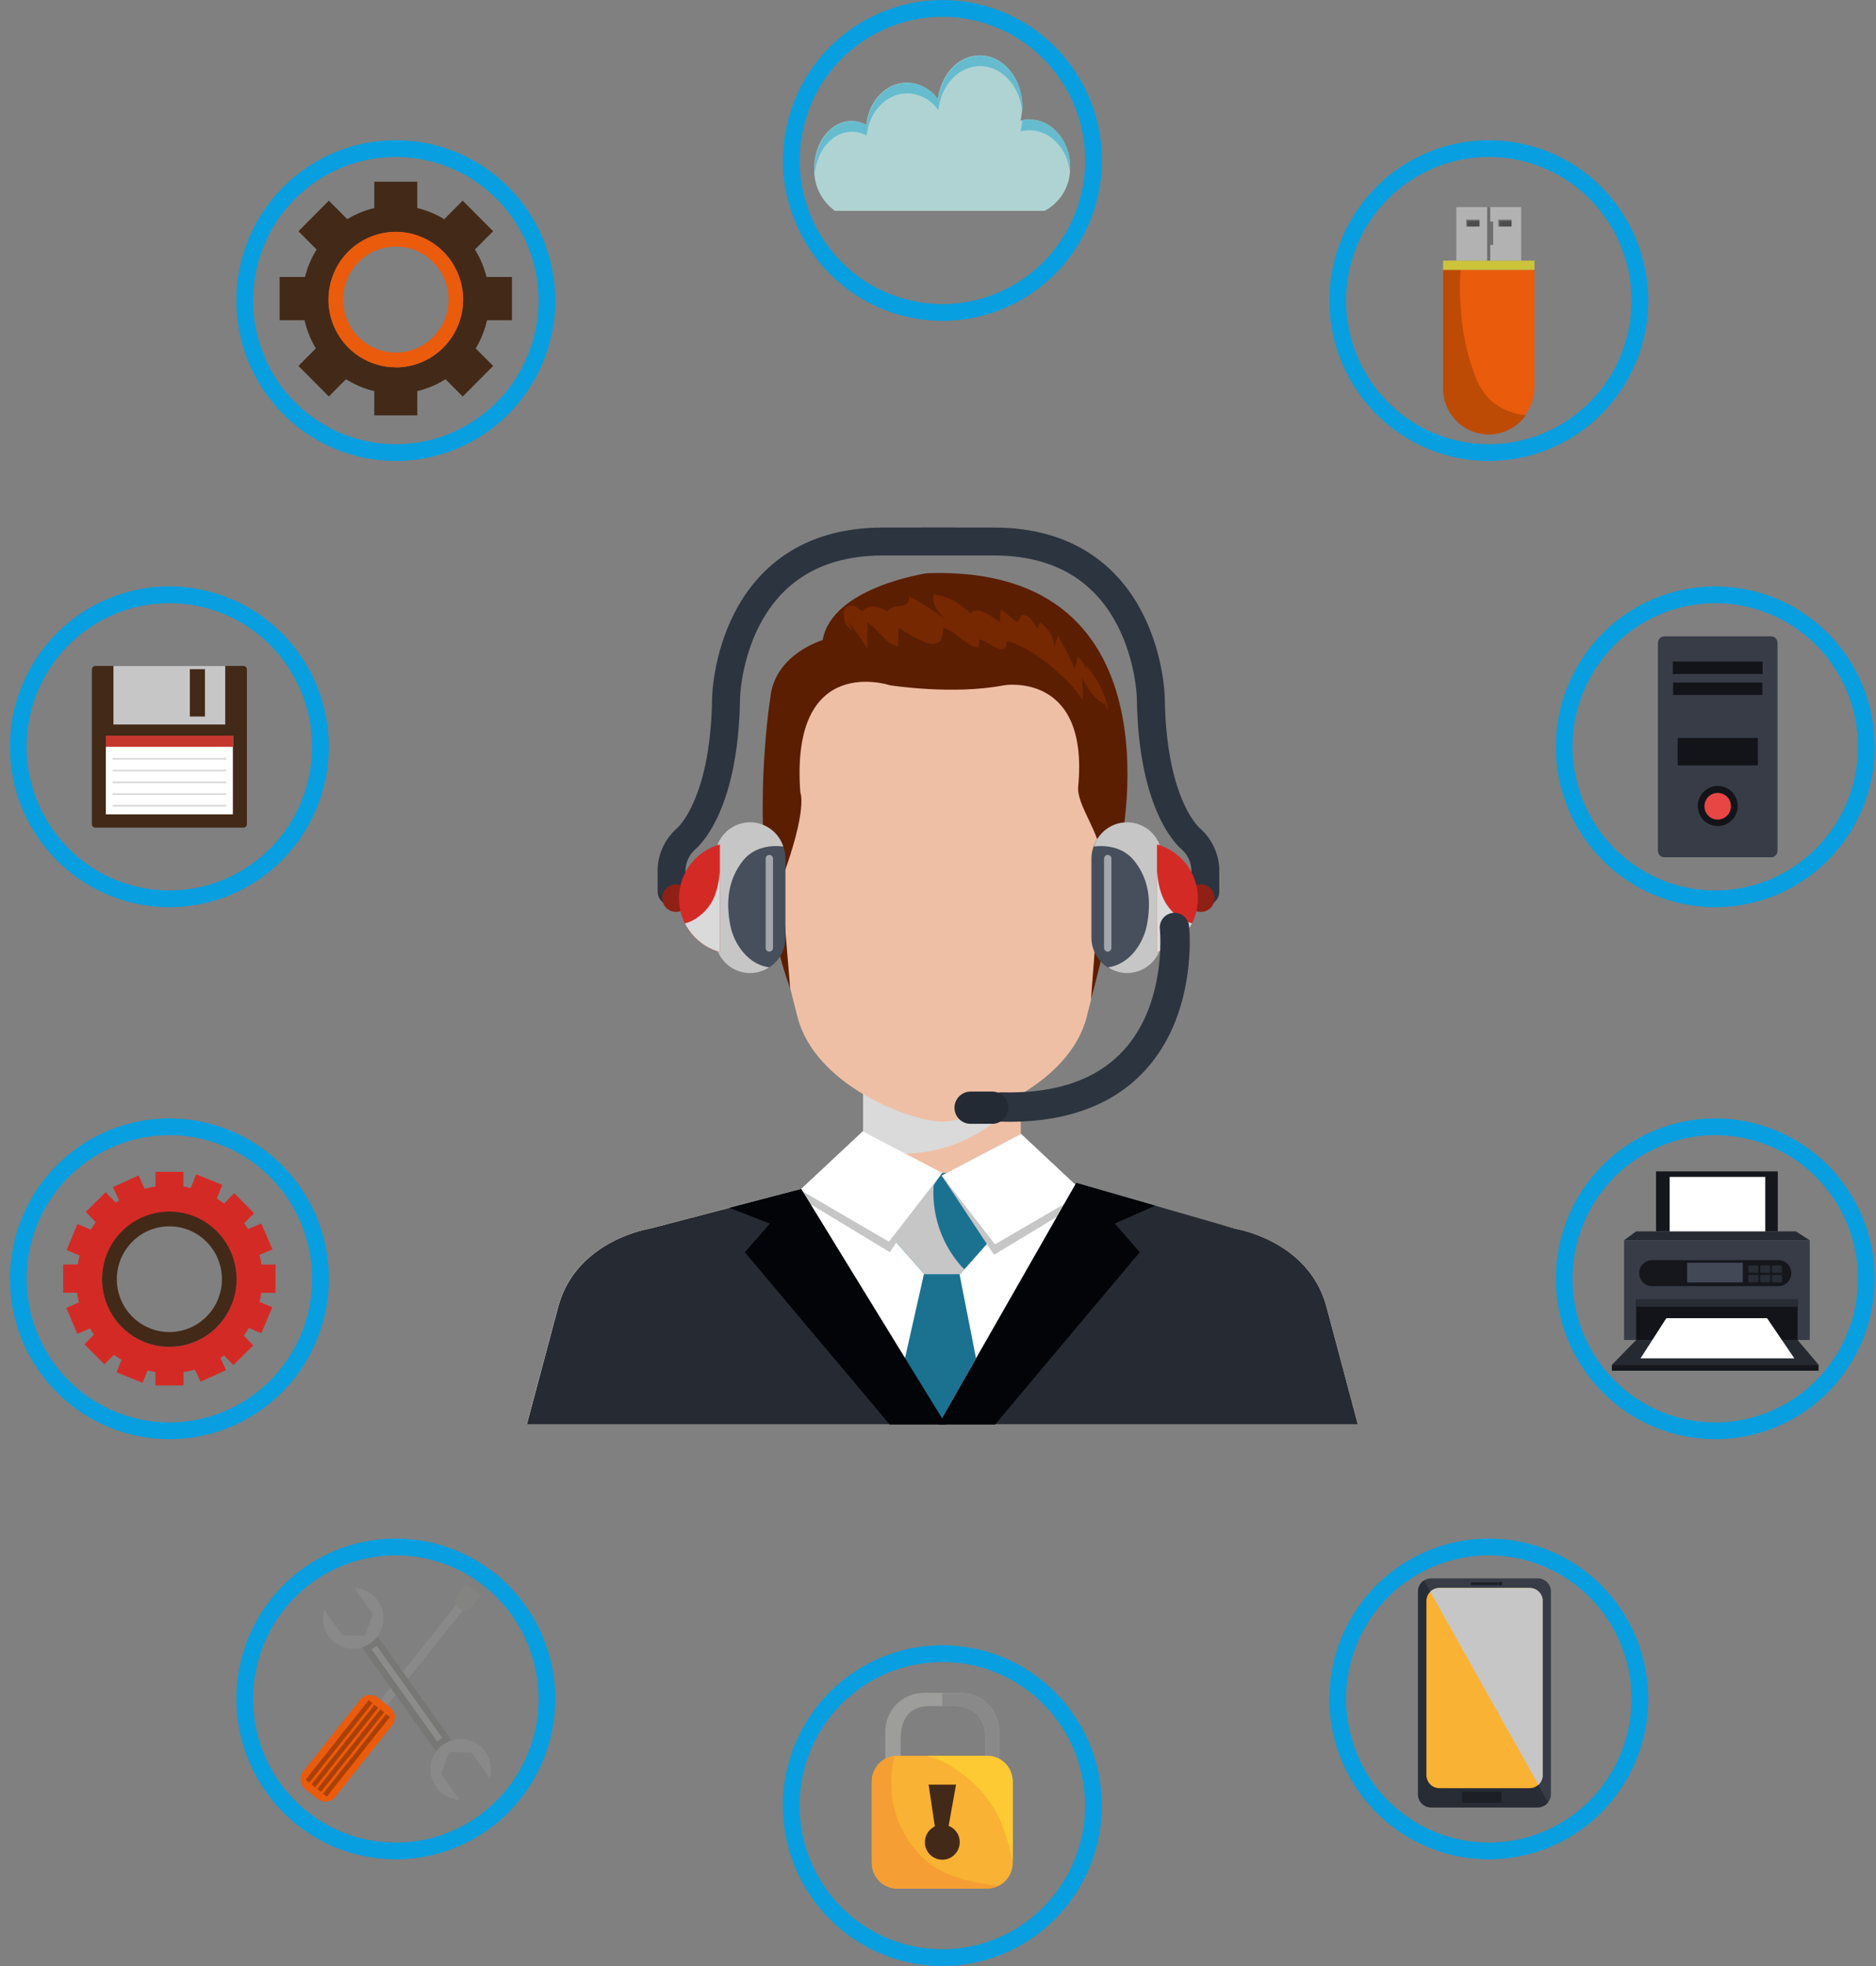 <svg width="168" height="176" viewBox="0 0 168 176" fill="none" xmlns="http://www.w3.org/2000/svg">
<rect x="0" y="0" width="168" height="176" fill="#808080" stroke="none"/>
<g clip-path="url(#clip0_298_49559)">
<path d="M87.469 1.111C94.743 2.816 99.271 10.129 97.573 17.451C95.876 24.774 88.599 29.321 81.325 27.616C74.05 25.911 69.522 18.598 71.22 11.275C72.917 3.953 80.195 -0.594 87.469 1.111Z" stroke="#079FE0" stroke-width="1.5"/>
<path d="M28.693 66.854V66.854C28.693 69.547 27.899 72.178 26.411 74.416C24.924 76.654 22.81 78.398 20.338 79.427C17.866 80.457 15.146 80.726 12.523 80.201C9.899 79.675 7.488 78.38 5.596 76.476C3.704 74.573 2.415 72.148 1.893 69.507C1.371 66.866 1.64 64.129 2.665 61.642C3.69 59.155 5.425 57.031 7.651 55.536C9.876 54.042 12.492 53.245 15.167 53.246H15.168C16.944 53.246 18.702 53.598 20.343 54.282C21.984 54.965 23.475 55.967 24.732 57.231C25.988 58.494 26.984 59.994 27.664 61.645C28.344 63.297 28.694 65.067 28.693 66.854Z" stroke="#079FE0" stroke-width="1.5"/>
<path d="M28.697 114.477C28.697 117.17 27.903 119.801 26.416 122.039C24.929 124.277 22.816 126.021 20.344 127.05C17.872 128.079 15.152 128.349 12.529 127.824C9.905 127.299 7.494 126.004 5.602 124.101C3.709 122.198 2.42 119.773 1.898 117.133C1.375 114.492 1.643 111.755 2.668 109.268C3.693 106.781 5.427 104.656 7.652 103.162C9.877 101.667 12.492 100.869 15.168 100.869C18.755 100.869 22.195 102.302 24.733 104.854C27.271 107.405 28.697 110.867 28.697 114.477Z" stroke="#079FE0" stroke-width="1.5"/>
<path d="M146.853 26.909C146.853 29.601 146.059 32.233 144.572 34.471C143.085 36.709 140.971 38.452 138.5 39.482C136.028 40.511 133.308 40.78 130.685 40.255C128.061 39.731 125.65 38.435 123.758 36.533C121.865 34.63 120.576 32.205 120.054 29.564C119.531 26.924 119.799 24.187 120.824 21.7C121.848 19.213 123.583 17.088 125.808 15.593C128.033 14.098 130.648 13.301 133.323 13.301C136.91 13.301 140.351 14.734 142.889 17.285C145.427 19.837 146.853 23.299 146.853 26.909Z" stroke="#079FE0" stroke-width="1.5"/>
<path d="M167.133 66.854C167.133 69.546 166.339 72.178 164.852 74.416C163.365 76.654 161.251 78.397 158.78 79.427C156.308 80.456 153.588 80.725 150.964 80.201C148.341 79.676 145.93 78.381 144.038 76.478C142.145 74.575 140.856 72.15 140.333 69.51C139.811 66.869 140.079 64.132 141.104 61.645C142.128 59.158 143.863 57.033 146.088 55.538C148.313 54.044 150.928 53.246 153.603 53.246C157.19 53.246 160.631 54.679 163.169 57.23C165.707 59.782 167.133 63.244 167.133 66.854Z" stroke="#079FE0" stroke-width="1.5"/>
<path d="M167.133 114.477C167.133 117.17 166.339 119.802 164.852 122.04C163.364 124.278 161.251 126.021 158.779 127.05C156.307 128.08 153.587 128.349 150.963 127.824C148.339 127.299 145.928 126.003 144.036 124.1C142.144 122.196 140.855 119.771 140.333 117.13C139.811 114.489 140.08 111.752 141.105 109.265C142.13 106.779 143.866 104.654 146.091 103.16C148.316 101.665 150.932 100.868 153.607 100.869C157.194 100.87 160.634 102.304 163.17 104.855C165.707 107.407 167.133 110.868 167.133 114.477Z" stroke="#079FE0" stroke-width="1.5"/>
<path d="M146.853 152.089C146.853 154.782 146.059 157.413 144.572 159.651C143.085 161.889 140.971 163.633 138.5 164.662C136.028 165.692 133.308 165.961 130.685 165.436C128.061 164.911 125.65 163.616 123.758 161.713C121.865 159.81 120.576 157.386 120.054 154.745C119.531 152.105 119.799 149.368 120.824 146.881C121.848 144.394 123.583 142.269 125.808 140.774C128.033 139.279 130.648 138.482 133.323 138.482C136.91 138.482 140.351 139.914 142.889 142.466C145.427 145.017 146.853 148.479 146.853 152.089Z" stroke="#079FE0" stroke-width="1.5"/>
<path d="M93.954 152.02C99.239 157.334 99.239 165.949 93.954 171.262C88.669 176.576 80.101 176.576 74.817 171.262C69.532 165.949 69.532 157.334 74.817 152.02C80.101 146.707 88.669 146.707 93.954 152.02Z" stroke="#079FE0" stroke-width="1.5"/>
<path d="M48.973 152.089C48.973 154.782 48.179 157.413 46.691 159.651C45.204 161.889 43.091 163.633 40.619 164.662C38.147 165.692 35.428 165.961 32.804 165.436C30.18 164.911 27.77 163.616 25.877 161.713C23.985 159.81 22.695 157.386 22.173 154.745C21.651 152.105 21.919 149.368 22.943 146.881C23.968 144.394 25.703 142.269 27.928 140.774C30.152 139.279 32.768 138.482 35.443 138.482C39.03 138.482 42.471 139.914 45.008 142.466C47.546 145.017 48.973 148.479 48.973 152.089Z" stroke="#079FE0" stroke-width="1.5"/>
<path d="M48.973 26.909C48.973 29.601 48.179 32.233 46.691 34.471C45.204 36.709 43.091 38.452 40.619 39.482C38.147 40.511 35.428 40.78 32.804 40.255C30.18 39.731 27.77 38.435 25.877 36.533C23.985 34.63 22.695 32.205 22.173 29.564C21.651 26.924 21.919 24.187 22.943 21.7C23.968 19.213 25.703 17.088 27.928 15.593C30.152 14.098 32.768 13.301 35.443 13.301C39.03 13.301 42.471 14.734 45.008 17.285C47.546 19.837 48.973 23.299 48.973 26.909Z" stroke="#079FE0" stroke-width="1.5"/>
<path d="M129.228 24.158V34.78C129.263 35.848 129.71 36.861 130.474 37.603C131.237 38.346 132.258 38.762 133.321 38.762C134.384 38.762 135.405 38.346 136.169 37.603C136.932 36.861 137.379 35.848 137.414 34.78V24.158H129.228Z" fill="#EA5B0C"/>
<path d="M133.891 36.165C133.151 35.582 132.573 34.817 132.215 33.944C131.394 31.874 130.919 29.683 130.806 27.457C130.708 26.36 130.708 25.255 130.806 24.158H129.228V34.78C129.228 35.651 129.502 36.5 130.013 37.204C130.523 37.908 131.243 38.431 132.068 38.698C132.893 38.964 133.78 38.961 134.603 38.687C135.426 38.414 136.141 37.885 136.645 37.176C135.657 37.078 134.71 36.73 133.891 36.165Z" fill="#BD4B06"/>
<path d="M137.414 23.331H129.233V24.158H137.414V23.331Z" fill="#CBC33A"/>
<path d="M136.229 18.539H130.413V23.331H136.229V18.539Z" fill="#B2B2B2"/>
<path d="M133.453 18.539H133.176V23.331H133.453V18.539Z" fill="#706F6F"/>
<path d="M133.717 19.838H133.323V21.933H133.717V19.838Z" fill="#706F6F"/>
<path d="M132.487 19.662H131.303V20.269H132.487V19.662Z" fill="#706F6F"/>
<path d="M132.478 19.779H131.423V20.269H132.478V19.779Z" fill="#4D4D4C"/>
<path d="M135.358 19.662H134.173V20.269H135.358V19.662Z" fill="#706F6F"/>
<path d="M135.358 19.779H134.302V20.269H135.358V19.779Z" fill="#4D4D4C"/>
<path d="M21.802 59.617H8.537C8.367 59.617 8.229 59.755 8.229 59.927V73.781C8.229 73.953 8.367 74.091 8.537 74.091H21.802C21.973 74.091 22.111 73.953 22.111 73.781V59.927C22.111 59.755 21.973 59.617 21.802 59.617Z" fill="#432918"/>
<path d="M20.17 59.617H10.16V64.858H20.17V59.617Z" fill="#C6C6C6"/>
<path d="M18.355 59.904H17V64.143H18.355V59.904Z" fill="#432918"/>
<path d="M20.854 65.856H9.476V72.9H20.854V65.856Z" fill="white"/>
<path d="M20.854 65.856H9.476V66.854H20.854V65.856Z" fill="#C5362E"/>
<path d="M20.26 67.852H10.08V68.009H20.26V67.852Z" fill="#DADADA"/>
<path d="M20.26 68.904H10.08V69.061H20.26V68.904Z" fill="#DADADA"/>
<path d="M20.26 69.956H10.08V70.113H20.26V69.956Z" fill="#DADADA"/>
<path d="M20.26 71.008H10.08V71.165H20.26V71.008Z" fill="#DADADA"/>
<path d="M20.26 72.055H10.08V72.213H20.26V72.055Z" fill="#DADADA"/>
<path d="M35.443 18.399C33.787 18.399 32.168 18.893 30.791 19.818C29.413 20.743 28.34 22.058 27.706 23.597C27.073 25.135 26.907 26.828 27.23 28.462C27.553 30.095 28.351 31.595 29.522 32.773C30.693 33.95 32.185 34.752 33.809 35.077C35.434 35.402 37.117 35.235 38.647 34.598C40.178 33.961 41.485 32.881 42.406 31.497C43.326 30.112 43.817 28.484 43.817 26.819C43.816 24.586 42.933 22.445 41.363 20.867C39.793 19.288 37.663 18.401 35.443 18.399ZM35.443 32.87C34.253 32.87 33.089 32.515 32.099 31.85C31.11 31.185 30.339 30.24 29.883 29.134C29.428 28.029 29.308 26.812 29.541 25.639C29.773 24.465 30.346 23.387 31.188 22.541C32.029 21.694 33.102 21.118 34.269 20.884C35.436 20.651 36.646 20.771 37.746 21.229C38.845 21.687 39.785 22.462 40.446 23.457C41.108 24.452 41.461 25.622 41.461 26.819C41.463 27.615 41.309 28.404 41.008 29.14C40.706 29.876 40.263 30.545 39.704 31.109C39.145 31.673 38.481 32.12 37.75 32.425C37.019 32.73 36.235 32.888 35.443 32.888V32.87Z" fill="#432918"/>
<path d="M41.973 30.561L39.251 33.298L41.439 35.497L44.161 32.761L41.973 30.561Z" fill="#432918"/>
<path d="M29.449 17.965L26.727 20.702L28.915 22.901L31.637 20.165L29.449 17.965Z" fill="#432918"/>
<path d="M41.436 17.961L39.248 20.161L41.97 22.898L44.158 20.698L41.436 17.961Z" fill="#432918"/>
<path d="M28.913 30.558L26.726 32.757L29.448 35.494L31.635 33.295L28.913 30.558Z" fill="#432918"/>
<path d="M45.846 24.796H42.748V28.666H45.846V24.796Z" fill="#432918"/>
<path d="M28.137 24.796H25.039V28.666H28.137V24.796Z" fill="#432918"/>
<path d="M37.37 16.268H33.52V19.379H37.37V16.268Z" fill="#432918"/>
<path d="M37.37 34.074H33.52V37.185H37.37V34.074Z" fill="#432918"/>
<path d="M35.443 20.75C34.249 20.75 33.082 21.106 32.09 21.773C31.097 22.44 30.323 23.388 29.867 24.497C29.41 25.605 29.29 26.826 29.523 28.003C29.756 29.18 30.331 30.261 31.175 31.11C32.019 31.959 33.094 32.537 34.265 32.771C35.436 33.005 36.65 32.885 37.753 32.426C38.855 31.966 39.798 31.189 40.461 30.191C41.124 29.192 41.478 28.019 41.478 26.819C41.477 25.21 40.841 23.667 39.709 22.529C38.578 21.391 37.043 20.752 35.443 20.75ZM35.443 31.566C34.509 31.566 33.596 31.288 32.82 30.766C32.044 30.244 31.438 29.503 31.081 28.636C30.724 27.768 30.63 26.814 30.812 25.893C30.994 24.972 31.444 24.126 32.104 23.462C32.765 22.798 33.606 22.346 34.522 22.163C35.438 21.98 36.387 22.074 37.25 22.433C38.112 22.793 38.85 23.401 39.368 24.182C39.887 24.962 40.164 25.88 40.164 26.819C40.164 28.078 39.667 29.285 38.781 30.176C37.896 31.066 36.695 31.566 35.443 31.566Z" fill="#EA5B0C"/>
<path d="M80.661 157.673V155.875C80.599 154.292 81.153 152.782 83.156 152.728H85.615C87.805 152.849 88.262 154.468 88.262 155.875V157.673H89.482V154.998C89.482 154.084 89.121 153.207 88.478 152.56C87.835 151.913 86.962 151.55 86.053 151.55H82.709C81.8 151.551 80.928 151.915 80.285 152.561C79.642 153.208 79.281 154.084 79.28 154.998V157.673H80.661Z" fill="#9D9D9C"/>
<path d="M86.057 151.564H84.372V152.75H85.615C87.805 152.872 88.262 154.49 88.262 155.897V157.695H89.482V155.02C89.483 154.567 89.396 154.118 89.224 153.699C89.053 153.28 88.8 152.899 88.483 152.578C88.164 152.257 87.787 152.002 87.37 151.828C86.954 151.654 86.508 151.564 86.057 151.564Z" fill="#8A8989"/>
<path d="M88.4 157.178H80.371C79.106 157.178 78.081 158.209 78.081 159.48V166.767C78.081 168.038 79.106 169.068 80.371 169.068H88.4C89.664 169.068 90.689 168.038 90.689 166.767V159.48C90.689 158.209 89.664 157.178 88.4 157.178Z" fill="#F9B233"/>
<path d="M83.835 157.439C84.654 157.759 85.418 158.203 86.102 158.756C87.554 159.8 88.727 161.19 89.513 162.802C90.016 164.023 90.409 165.287 90.689 166.578V159.475C90.689 158.866 90.448 158.282 90.02 157.851C89.592 157.42 89.011 157.178 88.405 157.178H82.995C83.277 157.259 83.558 157.34 83.835 157.439Z" fill="#FECA33"/>
<path d="M89.062 168.776C86.947 168.493 84.752 168.043 83.044 166.677C81.362 165.236 80.251 163.235 79.915 161.04C79.718 159.755 79.785 158.444 80.111 157.187C79.549 157.248 79.03 157.515 78.652 157.937C78.274 158.36 78.065 158.907 78.064 159.475V166.762C78.064 167.373 78.305 167.958 78.734 168.39C79.163 168.821 79.746 169.064 80.353 169.064H88.4C88.754 169.063 89.103 168.98 89.419 168.821L89.062 168.776Z" fill="#F59E33"/>
<path d="M85.946 164.91C85.947 165.221 85.856 165.524 85.685 165.783C85.514 166.042 85.271 166.243 84.986 166.363C84.701 166.482 84.387 166.514 84.084 166.454C83.781 166.394 83.502 166.245 83.284 166.026C83.065 165.806 82.916 165.527 82.855 165.222C82.795 164.918 82.825 164.602 82.943 164.315C83.061 164.028 83.261 163.783 83.518 163.61C83.775 163.438 84.076 163.346 84.385 163.346C84.59 163.345 84.793 163.385 84.982 163.464C85.171 163.542 85.343 163.657 85.488 163.802C85.633 163.948 85.748 164.12 85.827 164.31C85.905 164.5 85.946 164.704 85.946 164.91Z" fill="#432918"/>
<path d="M83.925 164.91H84.689L85.615 159.763H83.16L83.925 164.91Z" fill="#432918"/>
<path d="M41.053 143.417L33.932 152.363L34.532 152.846L41.653 143.9L41.053 143.417Z" fill="#8A8989"/>
<path d="M41.729 141.818L40.938 142.816C40.869 142.902 40.818 143.001 40.787 143.108C40.757 143.214 40.747 143.325 40.76 143.435C40.772 143.545 40.805 143.652 40.859 143.749C40.912 143.846 40.983 143.931 41.069 144C41.155 144.069 41.254 144.121 41.36 144.151C41.466 144.182 41.576 144.192 41.686 144.179C41.795 144.167 41.901 144.133 41.997 144.08C42.094 144.026 42.179 143.954 42.248 143.868L43.039 142.87L41.729 141.818Z" fill="#838382"/>
<path d="M30.02 160.86C29.834 161.095 29.562 161.245 29.265 161.279C28.969 161.313 28.671 161.227 28.437 161.04L27.337 160.163C27.104 159.974 26.955 159.7 26.922 159.401C26.89 159.102 26.976 158.802 27.163 158.567L32.255 152.157C32.347 152.04 32.461 151.943 32.59 151.871C32.72 151.798 32.862 151.752 33.009 151.736C33.156 151.719 33.305 151.732 33.447 151.773C33.59 151.815 33.722 151.884 33.838 151.977L34.929 152.854C35.163 153.042 35.313 153.315 35.346 153.614C35.38 153.914 35.294 154.214 35.108 154.45L30.02 160.86Z" fill="#EA5B0C"/>
<path d="M33.02 152.197L27.367 159.319L27.696 159.582L33.348 152.46L33.02 152.197Z" fill="#AB4004"/>
<path d="M33.54 152.613L27.887 159.735L28.215 159.999L33.868 152.877L33.54 152.613Z" fill="#AB4004"/>
<path d="M34.072 153.018L28.42 160.141L28.749 160.405L34.4 153.282L34.072 153.018Z" fill="#AB4004"/>
<path d="M34.584 153.445L28.937 160.571L29.265 160.834L34.913 153.708L34.584 153.445Z" fill="#AB4004"/>
<path d="M33.511 146.06L32.115 147.065L39.227 157.054L40.623 156.05L33.511 146.06Z" fill="#777776"/>
<path d="M33.727 147.323L33.273 147.65L39.151 155.897L39.606 155.569L33.727 147.323Z" fill="#8C8C8B"/>
<path d="M31.741 142.155L33.395 144.483L32.657 146.434L30.663 146.394L29.036 144.101C28.876 144.645 28.889 145.226 29.074 145.763C29.258 146.299 29.605 146.764 30.066 147.092C30.526 147.42 31.077 147.595 31.641 147.593C32.206 147.59 32.755 147.41 33.213 147.078C33.67 146.746 34.013 146.279 34.193 145.741C34.373 145.203 34.382 144.622 34.217 144.079C34.052 143.537 33.723 143.059 33.275 142.714C32.827 142.369 32.283 142.174 31.719 142.155H31.741Z" fill="#8A8989"/>
<path d="M41.148 161.116L39.489 158.787L40.231 156.837L42.221 156.881L43.852 159.17C44.014 158.624 44.001 158.042 43.817 157.505C43.632 156.967 43.285 156.501 42.824 156.172C42.363 155.843 41.811 155.667 41.245 155.669C40.679 155.671 40.129 155.851 39.67 156.184C39.211 156.517 38.868 156.986 38.688 157.525C38.507 158.064 38.499 158.646 38.665 159.19C38.83 159.734 39.161 160.212 39.61 160.557C40.059 160.903 40.605 161.098 41.17 161.116H41.148Z" fill="#8A8989"/>
<path d="M137.727 141.301H128.151C127.509 141.301 126.988 141.824 126.988 142.47V160.613C126.988 161.258 127.509 161.781 128.151 161.781H137.727C138.369 161.781 138.89 161.258 138.89 160.613V142.47C138.89 141.824 138.369 141.301 137.727 141.301Z" fill="#373C47"/>
<path d="M138.626 161.354C138.518 161.49 138.382 161.6 138.228 161.678C138.073 161.755 137.904 161.798 137.732 161.804H128.151C127.998 161.804 127.846 161.775 127.705 161.716C127.564 161.658 127.435 161.571 127.327 161.463C127.219 161.354 127.134 161.225 127.075 161.083C127.017 160.941 126.988 160.789 126.988 160.635V142.47C126.988 142.274 127.036 142.082 127.128 141.91C127.22 141.739 127.354 141.592 127.516 141.485L138.626 161.354Z" fill="#282C34"/>
<path d="M136.976 142.155H128.902C128.26 142.155 127.739 142.678 127.739 143.324V158.909C127.739 159.554 128.26 160.078 128.902 160.078H136.976C137.618 160.078 138.138 159.554 138.138 158.909V143.324C138.138 142.678 137.618 142.155 136.976 142.155Z" fill="#F9B233"/>
<path d="M134.459 160.383H130.922V161.377H134.459V160.383Z" fill="#1C1F25"/>
<path d="M134.146 141.651H131.732V141.903H134.146V141.651Z" fill="#1C1F25"/>
<path d="M134.526 141.764C134.526 141.808 134.509 141.85 134.478 141.881C134.447 141.913 134.404 141.93 134.361 141.93C134.336 141.934 134.311 141.933 134.288 141.926C134.264 141.92 134.242 141.908 134.223 141.892C134.204 141.876 134.189 141.856 134.179 141.833C134.169 141.811 134.163 141.786 134.163 141.762C134.163 141.737 134.169 141.712 134.179 141.69C134.189 141.667 134.204 141.647 134.223 141.631C134.242 141.615 134.264 141.604 134.288 141.597C134.311 141.59 134.336 141.589 134.361 141.593C134.383 141.593 134.405 141.597 134.425 141.606C134.445 141.615 134.464 141.627 134.479 141.643C134.495 141.659 134.507 141.678 134.515 141.699C134.523 141.719 134.527 141.742 134.526 141.764Z" fill="#1C1F25"/>
<g style="mix-blend-mode:multiply">
<path d="M137.767 159.781C137.889 159.671 137.987 159.537 138.054 159.387C138.121 159.236 138.156 159.074 138.156 158.909V143.324C138.156 143.014 138.034 142.716 137.816 142.497C137.598 142.278 137.302 142.155 136.994 142.155H128.902C128.749 142.154 128.598 142.184 128.456 142.243C128.315 142.302 128.187 142.388 128.079 142.497L137.767 159.781Z" fill="#C6C6C6"/>
</g>
<path d="M74.769 18.876H93.546C94.256 18.502 94.847 17.935 95.251 17.239C95.655 16.544 95.856 15.748 95.831 14.942C95.831 12.596 94.194 10.694 92.178 10.694C91.911 10.694 91.645 10.729 91.387 10.798C91.486 10.381 91.537 9.954 91.539 9.526C91.539 6.999 89.84 4.954 87.747 4.954C85.829 4.954 84.251 6.671 83.996 8.896C83.684 8.443 83.269 8.071 82.785 7.811C82.302 7.551 81.764 7.41 81.216 7.399C79.333 7.399 77.786 9.054 77.585 11.18C77.175 10.951 76.713 10.832 76.244 10.834C74.402 10.834 72.913 12.735 72.913 15.086C72.89 15.822 73.047 16.553 73.371 17.214C73.694 17.875 74.174 18.445 74.769 18.876Z" fill="#AFD3D3"/>
<path d="M91.391 11.76C91.65 11.695 91.916 11.662 92.183 11.661C94.056 11.661 95.603 13.306 95.808 15.423C95.808 15.266 95.835 15.109 95.835 14.947C95.835 12.6 94.199 10.699 92.183 10.699C91.965 10.7 91.747 10.724 91.534 10.771C91.515 11.104 91.467 11.435 91.391 11.76Z" fill="#66BCCE"/>
<path d="M76.271 11.796C76.74 11.794 77.202 11.913 77.612 12.142C77.813 10.015 79.36 8.361 81.242 8.361C81.791 8.372 82.329 8.513 82.812 8.773C83.295 9.033 83.711 9.405 84.023 9.858C84.278 7.611 85.856 5.916 87.774 5.916C89.692 5.916 91.351 7.714 91.539 9.993C91.556 9.844 91.565 9.694 91.566 9.544C91.566 7.017 89.867 4.972 87.774 4.972C85.856 4.972 84.278 6.689 84.023 8.914C83.711 8.461 83.295 8.089 82.812 7.829C82.329 7.569 81.791 7.428 81.242 7.417C79.36 7.417 77.813 9.072 77.612 11.198C77.202 10.969 76.74 10.85 76.271 10.852C74.429 10.852 72.94 12.753 72.94 15.104C72.94 15.266 72.94 15.423 72.962 15.581C73.15 13.445 74.558 11.796 76.271 11.796Z" fill="#66BCCE"/>
<path d="M156.88 66.351H150.652V68.131H156.88V66.351Z" fill="white"/>
<path d="M158.606 56.964H149.047C148.895 56.964 148.749 57.025 148.641 57.133C148.533 57.24 148.472 57.387 148.471 57.54V76.168C148.471 76.244 148.486 76.32 148.515 76.39C148.544 76.46 148.586 76.523 148.64 76.577C148.693 76.63 148.757 76.673 148.827 76.701C148.897 76.73 148.972 76.744 149.047 76.744H158.606C158.758 76.744 158.903 76.683 159.011 76.575C159.118 76.467 159.178 76.321 159.178 76.168V57.54C159.178 57.387 159.118 57.241 159.011 57.133C158.903 57.025 158.758 56.964 158.606 56.964Z" fill="#373C47"/>
<path d="M153.827 73.952C153.473 73.952 153.127 73.847 152.833 73.649C152.539 73.452 152.31 73.171 152.174 72.842C152.039 72.514 152.004 72.152 152.073 71.803C152.142 71.454 152.312 71.134 152.562 70.883C152.812 70.631 153.131 70.46 153.478 70.391C153.825 70.321 154.184 70.357 154.511 70.493C154.838 70.629 155.117 70.859 155.314 71.155C155.51 71.451 155.615 71.798 155.615 72.154C155.615 72.631 155.427 73.088 155.091 73.425C154.756 73.763 154.301 73.952 153.827 73.952Z" fill="#121419"/>
<path d="M157.421 66.063H150.237V68.517H157.421V66.063Z" fill="#121419"/>
<path d="M157.824 61.105H149.83V62.211H157.824V61.105Z" fill="#121419"/>
<path d="M157.85 59.226H149.807V60.331H157.85V59.226Z" fill="#121419"/>
<path d="M155.011 72.177C155.011 72.413 154.942 72.645 154.811 72.841C154.68 73.038 154.494 73.191 154.276 73.282C154.059 73.372 153.819 73.395 153.589 73.349C153.358 73.302 153.146 73.188 152.98 73.02C152.814 72.853 152.701 72.639 152.655 72.407C152.61 72.175 152.634 71.934 152.725 71.716C152.816 71.497 152.969 71.311 153.165 71.18C153.361 71.049 153.591 70.98 153.827 70.981C153.983 70.981 154.137 71.012 154.281 71.072C154.425 71.132 154.556 71.22 154.666 71.331C154.776 71.442 154.863 71.574 154.923 71.719C154.982 71.864 155.012 72.02 155.011 72.177Z" fill="#E74645"/>
<path d="M159.205 104.862H148.301V110.229H159.205V104.862Z" fill="#15171D"/>
<path d="M158.083 105.356H149.517V110.724H158.083V105.356Z" fill="white"/>
<path d="M162.067 111.029H145.439V119.957H162.067V111.029Z" fill="#373C47"/>
<path d="M160.976 116.316H146.521V119.975H160.976V116.316Z" fill="#121419"/>
<path d="M162.862 122.178H144.349L146.526 119.957H160.98L162.862 122.178Z" fill="#252930"/>
<path d="M162.858 122.178H144.349V122.708H162.858V122.178Z" fill="#15171D"/>
<path d="M160.417 113.969C160.417 114.123 160.388 114.275 160.33 114.416C160.272 114.558 160.187 114.687 160.079 114.796C159.972 114.904 159.844 114.99 159.703 115.049C159.562 115.108 159.411 115.138 159.259 115.138H147.952C147.799 115.139 147.648 115.109 147.506 115.05C147.365 114.992 147.237 114.906 147.129 114.797C147.021 114.688 146.935 114.559 146.877 114.417C146.819 114.275 146.789 114.123 146.79 113.969C146.79 113.816 146.82 113.664 146.878 113.523C146.937 113.381 147.022 113.253 147.13 113.144C147.238 113.036 147.366 112.951 147.507 112.892C147.648 112.834 147.8 112.804 147.952 112.805H159.259C159.566 112.805 159.86 112.928 160.078 113.146C160.295 113.364 160.417 113.661 160.417 113.969Z" fill="#15171D"/>
<path d="M160.976 116.316H146.521V116.981H160.976V116.316Z" fill="#282C34"/>
<path d="M156.67 113.282H157.368C157.394 113.282 157.419 113.292 157.437 113.311C157.456 113.329 157.466 113.354 157.466 113.38V113.83C157.466 113.857 157.455 113.884 157.436 113.903C157.417 113.922 157.39 113.933 157.363 113.933H156.67C156.643 113.933 156.617 113.922 156.597 113.903C156.578 113.884 156.567 113.857 156.567 113.83V113.38C156.567 113.367 156.57 113.354 156.575 113.342C156.58 113.329 156.588 113.318 156.598 113.309C156.607 113.3 156.619 113.292 156.631 113.288C156.644 113.283 156.657 113.281 156.67 113.282Z" fill="#282C34"/>
<path d="M157.734 113.282H158.432C158.459 113.282 158.485 113.292 158.504 113.312C158.524 113.331 158.535 113.358 158.535 113.385V113.834C158.535 113.862 158.524 113.888 158.504 113.908C158.485 113.927 158.459 113.938 158.432 113.938H157.739C157.711 113.938 157.685 113.927 157.666 113.908C157.647 113.888 157.636 113.862 157.636 113.834V113.385C157.635 113.372 157.637 113.358 157.642 113.346C157.647 113.333 157.654 113.322 157.663 113.312C157.672 113.302 157.683 113.295 157.696 113.29C157.708 113.284 157.721 113.282 157.734 113.282Z" fill="#282C34"/>
<path d="M158.776 113.282H159.473C159.501 113.282 159.527 113.292 159.546 113.312C159.565 113.331 159.576 113.358 159.576 113.385V113.834C159.576 113.862 159.565 113.888 159.546 113.908C159.527 113.927 159.501 113.938 159.473 113.938H158.78C158.753 113.938 158.727 113.927 158.708 113.908C158.688 113.888 158.678 113.862 158.678 113.834V113.385C158.677 113.372 158.679 113.358 158.684 113.346C158.688 113.333 158.696 113.322 158.705 113.312C158.714 113.302 158.725 113.295 158.737 113.29C158.749 113.284 158.763 113.282 158.776 113.282Z" fill="#282C34"/>
<path d="M157.363 114.136H156.67C156.613 114.136 156.567 114.182 156.567 114.239V114.698C156.567 114.755 156.613 114.801 156.67 114.801H157.363C157.42 114.801 157.466 114.755 157.466 114.698V114.239C157.466 114.182 157.42 114.136 157.363 114.136Z" fill="#282C34"/>
<path d="M158.432 114.136H157.739C157.682 114.136 157.636 114.182 157.636 114.239V114.698C157.636 114.755 157.682 114.801 157.739 114.801H158.432C158.488 114.801 158.534 114.755 158.534 114.698V114.239C158.534 114.182 158.488 114.136 158.432 114.136Z" fill="#282C34"/>
<path d="M159.473 114.136H158.78C158.724 114.136 158.678 114.182 158.678 114.239V114.698C158.678 114.755 158.724 114.801 158.78 114.801H159.473C159.53 114.801 159.576 114.755 159.576 114.698V114.239C159.576 114.182 159.53 114.136 159.473 114.136Z" fill="#282C34"/>
<path d="M156.071 113.043H151.086V114.801H156.071V113.043Z" fill="#424856"/>
<path d="M145.439 111.029L146.521 110.234H160.828L162.067 111.029H145.439Z" fill="#262A32"/>
<path d="M149.226 118.002H158.244L160.689 121.602H146.91L149.226 118.002Z" fill="white"/>
<path d="M24.677 115.736V113.205H23.416C23.371 112.916 23.31 112.629 23.233 112.347L24.4 111.843L23.403 109.524L22.223 110.031C22.111 109.856 21.99 109.681 21.865 109.51L22.759 108.611L20.971 106.813L20.076 107.739C19.862 107.582 19.629 107.438 19.415 107.289L19.907 106.071L17.573 105.123L17.081 106.345C16.866 106.296 16.634 106.251 16.424 106.215V104.898H13.925V106.215C13.596 106.265 13.27 106.335 12.95 106.426L12.409 105.226L10.12 106.269L10.656 107.46L10.361 107.662L9.467 106.723L7.679 108.485L8.573 109.416C8.412 109.628 8.263 109.849 8.126 110.076L6.941 109.573L5.966 111.902L7.129 112.396C7.062 112.661 7.008 112.926 6.963 113.196H5.654V115.727H6.896C6.941 116.019 6.995 116.311 7.066 116.595L5.935 117.089L6.928 119.409L8.05 118.923C8.166 119.112 8.287 119.296 8.416 119.472L7.558 120.339L9.346 122.137L10.196 121.283C10.418 121.445 10.647 121.595 10.884 121.733L10.437 122.848L12.767 123.796L13.214 122.686C13.446 122.744 13.661 122.794 13.916 122.83V124.025H16.433V122.839C16.778 122.784 17.12 122.709 17.457 122.614L17.948 123.693L20.242 122.65L19.737 121.562L20.059 121.342L20.895 122.205L22.683 120.443L21.834 119.57C21.999 119.346 22.155 119.121 22.281 118.878L23.403 119.355L24.382 117.026L23.242 116.545C23.308 116.278 23.36 116.008 23.398 115.736H24.677ZM15.168 120.568C13.98 120.569 12.818 120.216 11.83 119.553C10.842 118.89 10.072 117.948 9.617 116.845C9.162 115.742 9.042 114.528 9.273 113.356C9.505 112.185 10.076 111.109 10.916 110.264C11.755 109.419 12.825 108.844 13.99 108.61C15.155 108.377 16.362 108.496 17.46 108.953C18.557 109.41 19.495 110.184 20.155 111.177C20.815 112.17 21.167 113.337 21.167 114.531C21.167 116.132 20.535 117.667 19.41 118.799C18.285 119.931 16.759 120.567 15.168 120.568Z" fill="#D42A26"/>
<path d="M15.168 108.458C13.976 108.457 12.811 108.812 11.82 109.476C10.83 110.141 10.057 111.087 9.6 112.193C9.144 113.299 9.024 114.517 9.256 115.692C9.488 116.867 10.061 117.946 10.903 118.793C11.745 119.641 12.818 120.218 13.986 120.452C15.155 120.686 16.366 120.566 17.467 120.108C18.567 119.65 19.508 118.874 20.17 117.878C20.832 116.882 21.185 115.711 21.185 114.513C21.185 112.908 20.551 111.369 19.423 110.233C18.295 109.098 16.764 108.459 15.168 108.458ZM15.168 119.247C14.236 119.247 13.326 118.969 12.552 118.449C11.778 117.929 11.174 117.19 10.818 116.325C10.462 115.46 10.368 114.508 10.55 113.59C10.732 112.672 11.18 111.828 11.839 111.166C12.497 110.504 13.336 110.053 14.249 109.871C15.162 109.688 16.109 109.782 16.969 110.14C17.829 110.498 18.565 111.105 19.082 111.883C19.599 112.662 19.875 113.577 19.875 114.513C19.875 115.769 19.379 116.973 18.496 117.86C17.613 118.748 16.416 119.247 15.168 119.247Z" fill="#432918"/>
<path d="M91.413 97.543H77.303V105.006H91.413V97.543Z" fill="#EFBFA5"/>
<g style="mix-blend-mode:multiply">
<path d="M81.251 103.266C83.437 103.195 85.572 102.592 87.475 101.508C88.798 100.765 89.96 99.763 90.89 98.559C91.056 98.335 91.244 98.079 91.413 97.804V97.543H77.303V103.127C78.615 103.252 79.934 103.298 81.251 103.266Z" fill="#DADADA"/>
</g>
<path d="M84.363 55.647C75.345 55.904 68.465 59.626 68.5 72.469C68.5 80.084 69.211 82.331 71.415 91.021C72.944 97.031 81.068 100.205 84.162 100.407H84.368H84.573C87.671 100.205 95.795 97.031 97.32 91.021C99.519 82.336 100.212 80.088 100.212 72.469C100.261 59.626 93.381 55.904 84.363 55.647Z" fill="#EFBFA5"/>
<path d="M98.504 77.751L97.53 85.334C101.401 87.052 102.001 78.142 102.001 78.142C101.106 75.899 98.504 77.751 98.504 77.751Z" fill="#EFBFA5"/>
<path d="M66.234 78.124C66.234 78.124 66.837 87.052 70.704 85.316L69.721 77.733C69.721 77.733 67.128 75.899 66.234 78.124Z" fill="#EFBFA5"/>
<path d="M91.539 105.006L110.593 109.991C110.593 109.991 117.099 110.993 118.757 116.869L121.601 127.523H47.17L50.013 116.869C51.672 110.993 58.177 109.991 58.177 109.991L77.178 105.006H91.539Z" fill="#EFBFA5"/>
<path d="M47.17 127.523L50.013 116.869C51.672 110.993 58.177 109.991 58.177 109.991L77.178 105.006H91.539L110.593 109.991C110.593 109.991 117.099 110.993 118.757 116.869L121.601 127.523" fill="white"/>
<path d="M85.61 105.006H84.408H84.367H83.16L79.669 110.539L82.789 114.068H84.367H84.408H85.981L89.102 110.539L85.61 105.006Z" fill="#1A7290"/>
<g style="mix-blend-mode:multiply">
<path d="M86.12 113.394C85.113 112.271 84.375 110.931 83.964 109.477C83.552 108.023 83.478 106.493 83.746 105.006H83.16L79.669 110.535L82.798 114.068H85.99L86.37 113.619L86.12 113.394Z" fill="#C6C6C6"/>
</g>
<g style="mix-blend-mode:multiply">
<path d="M91.44 101.513L84.332 105.244L89.017 112.333L97.521 107.19L91.44 101.513Z" fill="#C6C6C6"/>
</g>
<path d="M91.44 101.513L84.332 105.244L89.102 111.394L97.051 106.763L91.44 101.513Z" fill="white"/>
<g style="mix-blend-mode:multiply">
<path d="M77.268 101.275L84.332 105.006L79.691 112.099L71.187 106.952L77.268 101.275Z" fill="#C6C6C6"/>
</g>
<path d="M77.268 101.275L84.376 105.006L79.606 111.155L71.657 106.525L77.268 101.275Z" fill="white"/>
<path d="M71.746 106.44L58.186 109.991C58.186 109.991 51.681 110.993 50.022 116.869L47.179 127.523H121.601L118.757 116.869C117.099 110.993 110.594 109.991 110.594 109.991L96.385 105.896L84.314 126.988L71.746 106.44Z" fill="#262B33"/>
<path d="M82.736 114.068L81.037 121.611L84.332 126.992L87.408 121.611L85.928 114.068H82.736Z" fill="#1A7290"/>
<path d="M71.746 106.44L65.317 108.125L68.943 109.537L66.703 112.099L79.669 127.523H84.707L71.746 106.44Z" fill="#020408"/>
<path d="M96.385 105.896L103.458 107.932L99.832 109.537L102.072 112.099L89.107 127.523H84.068L96.385 105.896Z" fill="#020408"/>
<path d="M69.967 78.866L70.763 88.486C66.578 77.166 68.997 62.359 68.997 62.359C69.444 58.52 73.673 57.302 73.673 57.302C74.496 52.555 83.017 51.314 83.017 51.314C106.404 50.491 100.23 76.389 100.23 76.389C100.23 80.309 97.7 89.492 97.7 89.492L98.647 77.031C98.647 74.653 96.39 72.127 96.555 70.396C97.53 60.089 89.929 61.343 89.929 61.343C85.329 62.242 79.686 61.343 79.686 61.343C79.686 61.343 70.745 58.349 71.67 70.931C71.652 70.918 72.417 72.266 69.967 78.866Z" fill="#5B1E00"/>
<path d="M75.98 55.701C76.617 56.457 77.187 57.268 77.683 58.124C77.683 57.324 77.657 56.51 77.683 55.715C78.578 56.281 79.347 57.67 80.406 57.85C80.447 57.315 80.438 56.713 80.487 56.214C81.694 56.942 84.596 59.032 84.457 56.187C85.543 56.488 86.428 57.796 87.64 57.985C87.64 57.765 87.712 57.477 87.689 57.257C88.445 57.257 90.104 59.113 90.148 57.41C91.154 57.495 93.278 58.92 94.025 59.563C95.044 60.426 96.26 61.5 96.908 62.651C97.096 62.085 96.908 61.37 96.908 60.673C97.324 61.572 98.2 62.921 99.206 63.087L98.942 62.7C98.97 63.044 99.069 63.378 99.233 63.68C99.112 62.251 98.187 60.579 97.257 59.563C97.257 59.684 97.257 59.855 97.257 59.972C97.152 59.504 96.89 59.086 96.515 58.789C96.484 59.158 96.242 59.563 96.291 59.972C95.856 58.918 95.338 57.901 94.744 56.928C94.593 57.248 94.492 57.589 94.445 57.94C94.402 57.489 94.259 57.052 94.027 56.663C93.795 56.275 93.48 55.943 93.103 55.692C93.063 55.863 92.965 56.074 92.925 56.286C92.54 55.764 92.25 54.937 91.445 55.085C91.35 55.298 91.241 55.504 91.118 55.701C90.564 55.373 90.18 54.856 89.594 54.609C89.643 54.924 89.5 55.346 89.554 55.665C88.659 55.216 87.832 54.209 86.84 54.888C85.993 53.97 84.855 53.377 83.621 53.211C83.388 54.11 84.121 54.942 84.765 55.53C83.727 54.721 82.615 54.012 81.444 53.413C81.332 54.802 80.058 53.813 79.534 54.735C78.779 54.348 77.858 53.966 77.228 54.735C75.26 53.081 75.108 55.814 76.333 56.456" fill="#762800"/>
<path d="M107.938 79.814V77.715C107.866 76.734 107.425 75.817 106.704 75.152C106.704 75.152 103.185 72.491 103.056 62.444C103.056 62.444 102.792 48.477 89.022 48.477H82.601" stroke="#2C343F" stroke-width="2.5" stroke-linecap="round" stroke-linejoin="round"/>
<path d="M60.14 79.814V77.715C60.214 76.734 60.655 75.819 61.374 75.152C61.374 75.152 64.892 72.491 65.022 62.444C65.022 62.444 65.286 48.477 79.061 48.477H85.458" stroke="#2C343F" stroke-width="2.5" stroke-linecap="round" stroke-linejoin="round"/>
<path d="M108.774 80.403C108.773 80.565 108.741 80.726 108.679 80.876C108.616 81.025 108.525 81.161 108.411 81.276C108.296 81.39 108.16 81.481 108.011 81.542C107.861 81.604 107.701 81.635 107.54 81.635C107.379 81.635 107.219 81.604 107.07 81.542C106.921 81.481 106.785 81.39 106.671 81.275C106.557 81.161 106.466 81.025 106.404 80.875C106.342 80.726 106.31 80.565 106.31 80.403C106.312 80.076 106.442 79.763 106.672 79.532C106.903 79.301 107.215 79.171 107.54 79.171C107.701 79.171 107.861 79.202 108.011 79.264C108.16 79.325 108.296 79.416 108.411 79.53C108.525 79.644 108.616 79.781 108.679 79.93C108.741 80.08 108.773 80.241 108.774 80.403Z" fill="#8F2015"/>
<path d="M97.74 76.861C97.74 76.026 98.07 75.226 98.656 74.636C99.243 74.046 100.039 73.714 100.869 73.714C101.699 73.714 102.495 74.046 103.082 74.636C103.669 75.226 103.999 76.026 103.999 76.861V83.945C103.999 84.78 103.669 85.58 103.082 86.17C102.495 86.76 101.699 87.092 100.869 87.092C100.039 87.092 99.243 86.76 98.656 86.17C98.07 85.58 97.74 84.78 97.74 83.945V76.861Z" fill="#464F5B"/>
<g style="mix-blend-mode:multiply">
<path d="M101.553 77.031C102.917 78.722 103.1 80.686 102.716 82.763C102.381 84.561 101.062 86.359 99.22 86.597C99.693 86.907 100.241 87.083 100.805 87.105C101.37 87.127 101.93 86.995 102.426 86.723C102.922 86.451 103.335 86.05 103.623 85.561C103.91 85.071 104.06 84.513 104.057 83.945V76.861C104.081 76.104 103.833 75.363 103.358 74.775C102.883 74.187 102.213 73.791 101.471 73.66C100.729 73.529 99.965 73.671 99.319 74.061C98.673 74.451 98.189 75.062 97.954 75.782C99.264 75.62 100.659 75.935 101.553 77.031Z" fill="#C6C6C6"/>
</g>
<g style="mix-blend-mode:soft-light" opacity="0.5">
<path d="M98.871 76.861C98.872 76.773 98.907 76.69 98.969 76.628C99.031 76.567 99.115 76.532 99.202 76.532C99.288 76.532 99.371 76.567 99.433 76.629C99.494 76.69 99.528 76.774 99.528 76.861V84.867C99.527 84.953 99.492 85.035 99.431 85.096C99.37 85.156 99.287 85.191 99.202 85.191C99.159 85.191 99.116 85.183 99.076 85.167C99.037 85.151 99 85.128 98.97 85.097C98.939 85.067 98.914 85.032 98.897 84.992C98.88 84.952 98.871 84.91 98.871 84.867V76.861Z" fill="white"/>
</g>
<path d="M103.61 75.593V85.244C104.662 84.955 105.59 84.326 106.252 83.454C106.914 82.582 107.272 81.515 107.272 80.419C107.272 79.322 106.914 78.256 106.252 77.384C105.59 76.512 104.662 75.883 103.61 75.593Z" fill="#D42A26"/>
<g style="mix-blend-mode:multiply">
<path d="M105.787 82.251C104.187 81.217 103.775 79.756 103.61 77.998V85.231C104.28 85.045 104.905 84.72 105.443 84.278C105.982 83.837 106.424 83.287 106.74 82.664C106.403 82.576 106.082 82.436 105.787 82.251Z" fill="#DADADA"/>
</g>
<path d="M105.175 83.028C105.175 83.028 106.963 99.566 89.674 99.099" stroke="#2C343F" stroke-width="2.63" stroke-linecap="round" stroke-linejoin="round"/>
<path d="M90.296 99.162C90.296 99.352 90.259 99.54 90.186 99.715C90.114 99.891 90.008 100.05 89.874 100.184C89.74 100.318 89.581 100.424 89.407 100.496C89.232 100.569 89.045 100.605 88.856 100.605H86.916C86.727 100.605 86.54 100.569 86.365 100.496C86.191 100.424 86.032 100.318 85.898 100.184C85.764 100.05 85.658 99.891 85.586 99.715C85.513 99.54 85.476 99.352 85.476 99.162C85.477 98.779 85.63 98.412 85.9 98.141C86.169 97.871 86.535 97.719 86.916 97.719H88.856C89.237 97.719 89.603 97.871 89.873 98.141C90.142 98.412 90.295 98.779 90.296 99.162Z" fill="#232A33"/>
<path d="M59.304 80.403C59.304 80.565 59.337 80.726 59.399 80.876C59.461 81.025 59.553 81.161 59.667 81.276C59.782 81.39 59.917 81.481 60.067 81.542C60.216 81.604 60.376 81.635 60.538 81.635C60.862 81.633 61.173 81.503 61.403 81.273C61.632 81.042 61.762 80.729 61.763 80.403C61.762 80.241 61.73 80.08 61.667 79.93C61.605 79.781 61.514 79.644 61.4 79.53C61.285 79.416 61.149 79.325 61 79.264C60.85 79.202 60.69 79.171 60.529 79.171C60.367 79.171 60.207 79.202 60.058 79.264C59.909 79.325 59.773 79.416 59.658 79.53C59.544 79.644 59.453 79.781 59.39 79.93C59.328 80.08 59.295 80.241 59.295 80.403H59.304Z" fill="#8F2015"/>
<path d="M70.338 76.861C70.338 76.026 70.008 75.226 69.421 74.636C68.834 74.046 68.038 73.714 67.208 73.714C66.378 73.714 65.582 74.046 64.995 74.636C64.408 75.226 64.079 76.026 64.079 76.861V83.945C64.079 84.78 64.408 85.58 64.995 86.17C65.582 86.76 66.378 87.092 67.208 87.092C68.038 87.092 68.834 86.76 69.421 86.17C70.008 85.58 70.338 84.78 70.338 83.945V76.861Z" fill="#464F5B"/>
<g style="mix-blend-mode:multiply">
<path d="M66.547 77.031C65.205 78.722 65 80.686 65.384 82.763C65.719 84.561 67.038 86.359 68.885 86.597C68.411 86.909 67.863 87.085 67.298 87.108C66.733 87.131 66.172 86.999 65.675 86.727C65.179 86.455 64.764 86.052 64.477 85.563C64.19 85.073 64.04 84.514 64.043 83.945V76.861C64.019 76.104 64.267 75.363 64.742 74.775C65.217 74.187 65.887 73.791 66.629 73.66C67.371 73.529 68.135 73.671 68.781 74.061C69.427 74.451 69.912 75.062 70.146 75.782C68.813 75.62 67.427 75.935 66.547 77.031Z" fill="#C6C6C6"/>
</g>
<g style="mix-blend-mode:soft-light" opacity="0.5">
<path d="M69.225 76.861C69.225 76.774 69.19 76.69 69.129 76.629C69.068 76.567 68.985 76.532 68.898 76.532C68.811 76.532 68.728 76.567 68.666 76.628C68.604 76.69 68.569 76.773 68.567 76.861V84.867C68.568 84.91 68.577 84.952 68.594 84.992C68.611 85.032 68.635 85.067 68.666 85.097C68.697 85.128 68.733 85.151 68.773 85.167C68.813 85.183 68.855 85.191 68.898 85.191C68.984 85.191 69.066 85.156 69.127 85.096C69.189 85.035 69.224 84.953 69.225 84.867V76.861Z" fill="white"/>
</g>
<path d="M64.468 75.593V85.244C63.416 84.955 62.487 84.326 61.826 83.454C61.164 82.582 60.806 81.515 60.806 80.419C60.806 79.322 61.164 78.256 61.826 77.384C62.487 76.512 63.416 75.883 64.468 75.593Z" fill="#D42A26"/>
<g style="mix-blend-mode:multiply">
<path d="M62.29 82.251C63.891 81.217 64.302 79.756 64.468 77.998V85.231C63.798 85.044 63.174 84.719 62.635 84.278C62.096 83.836 61.655 83.286 61.338 82.664C61.675 82.576 61.996 82.436 62.29 82.251Z" fill="#DADADA"/>
</g>
</g>
<defs>
<clipPath id="clip0_298_49559">
<rect width="167" height="176" fill="white" transform="translate(0.888)"/>
</clipPath>
</defs>
</svg>
